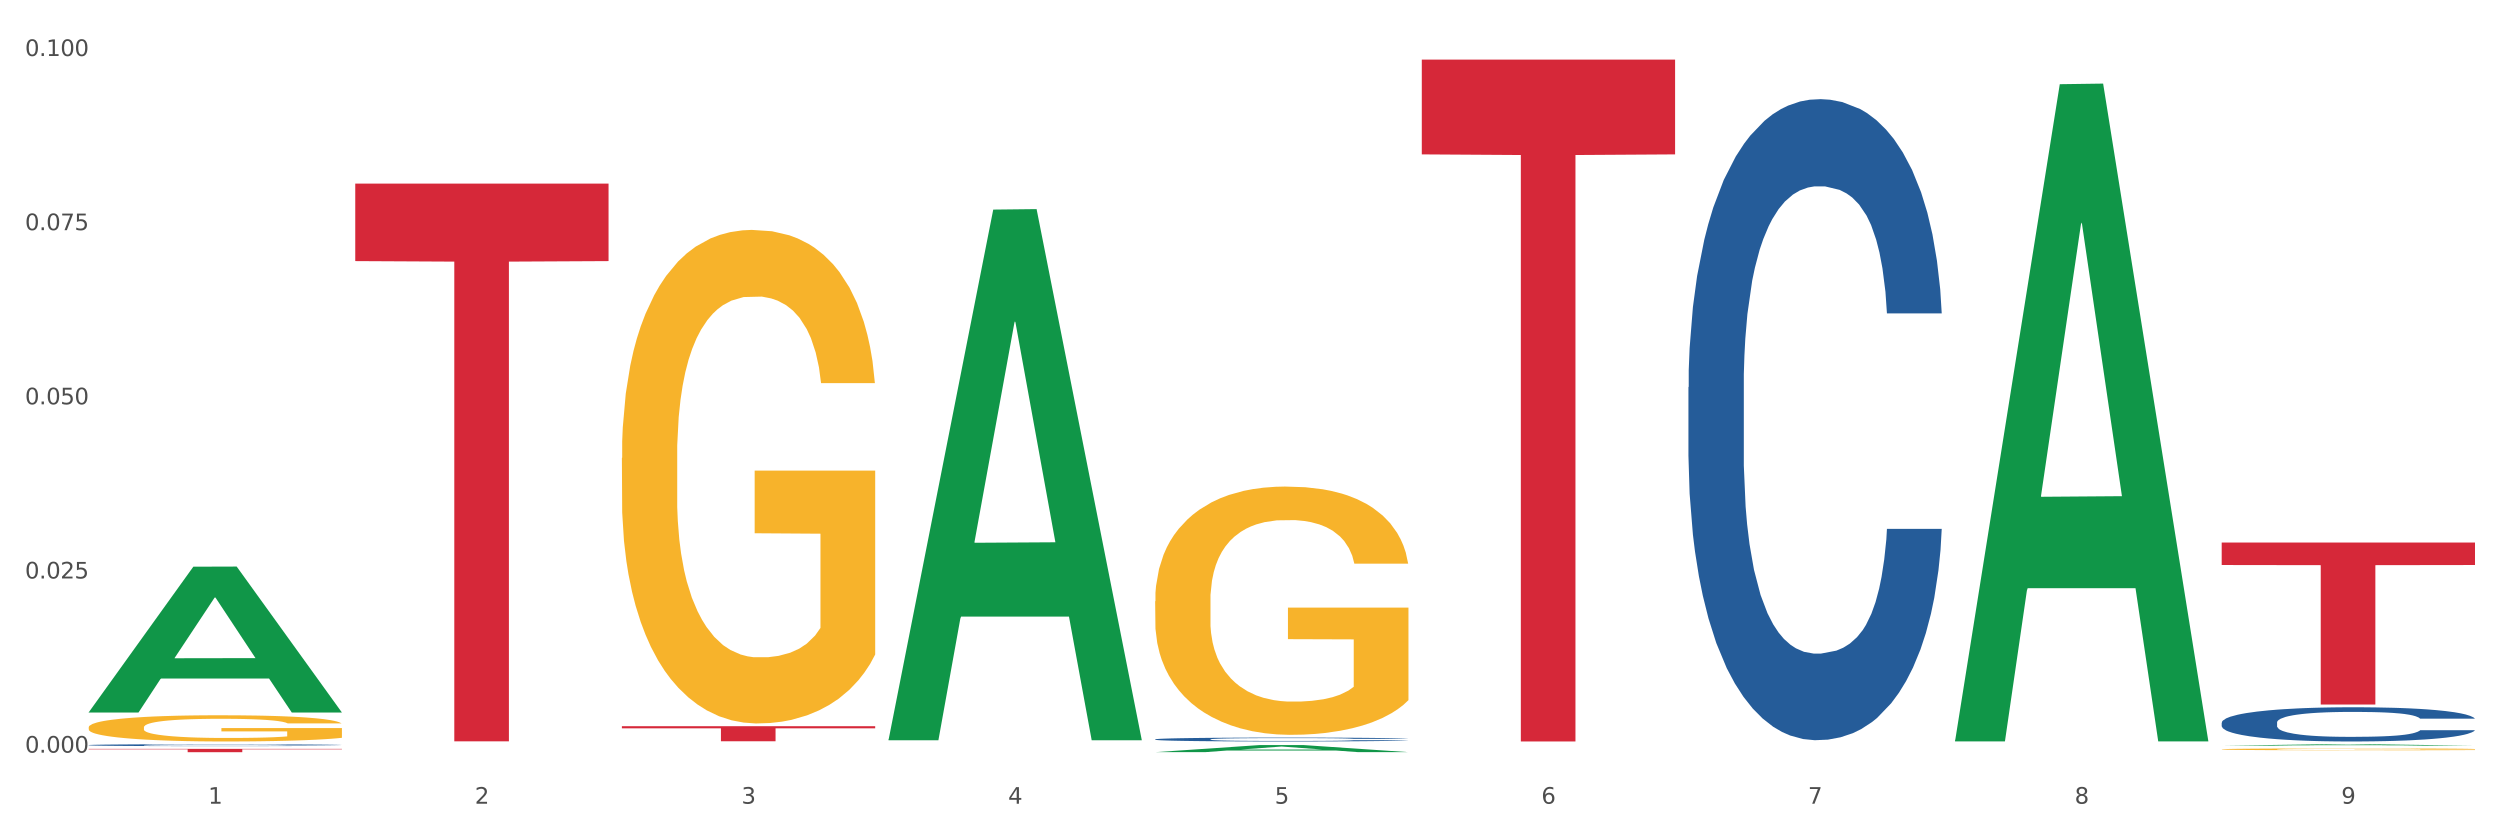 <?xml version="1.0" encoding="utf-8" standalone="no"?>
<!DOCTYPE svg PUBLIC "-//W3C//DTD SVG 1.1//EN"
  "http://www.w3.org/Graphics/SVG/1.1/DTD/svg11.dtd">
<svg xmlns:xlink="http://www.w3.org/1999/xlink" width="1080pt" height="360pt" viewBox="0 0 1080 360" xmlns="http://www.w3.org/2000/svg" version="1.1">
 <rect x="0" y="0" width="1080" height="360" fill="#333333" stroke="none"/>
 <defs>
  <style type="text/css">*{stroke-linejoin: round; stroke-linecap: butt}</style>
 </defs>
 <g id="figure_1">
  <g id="patch_1">
   <path d="M 0 360 
L 1080 360 
L 1080 0 
L 0 0 
z
" style="fill: #ffffff; stroke: #ffffff; stroke-linejoin: miter"/>
  </g>
  <g id="axes_1">
   <g id="matplotlib.axis_1">
    <g id="xtick_1">
     <g id="text_1">
      <!-- 1 -->
      <g style="fill: #4d4d4d" transform="translate(89.942 347.204) scale(0.096 -0.096)">
       <defs>
        <path id="DejaVuSans-31" d="M 794 531 
L 1825 531 
L 1825 4091 
L 703 3866 
L 703 4441 
L 1819 4666 
L 2450 4666 
L 2450 531 
L 3481 531 
L 3481 0 
L 794 0 
L 794 531 
z
" transform="scale(0.016)"/>
       </defs>
       <use xlink:href="#DejaVuSans-31"/>
      </g>
     </g>
    </g>
    <g id="xtick_2">
     <g id="text_2">
      <!-- 2 -->
      <g style="fill: #4d4d4d" transform="translate(205.129 347.204) scale(0.096 -0.096)">
       <defs>
        <path id="DejaVuSans-32" d="M 1228 531 
L 3431 531 
L 3431 0 
L 469 0 
L 469 531 
Q 828 903 1448 1529 
Q 2069 2156 2228 2338 
Q 2531 2678 2651 2914 
Q 2772 3150 2772 3378 
Q 2772 3750 2511 3984 
Q 2250 4219 1831 4219 
Q 1534 4219 1204 4116 
Q 875 4013 500 3803 
L 500 4441 
Q 881 4594 1212 4672 
Q 1544 4750 1819 4750 
Q 2544 4750 2975 4387 
Q 3406 4025 3406 3419 
Q 3406 3131 3298 2873 
Q 3191 2616 2906 2266 
Q 2828 2175 2409 1742 
Q 1991 1309 1228 531 
z
" transform="scale(0.016)"/>
       </defs>
       <use xlink:href="#DejaVuSans-32"/>
      </g>
     </g>
    </g>
    <g id="xtick_3">
     <g id="text_3">
      <!-- 3 -->
      <g style="fill: #4d4d4d" transform="translate(320.315 347.204) scale(0.096 -0.096)">
       <defs>
        <path id="DejaVuSans-33" d="M 2597 2516 
Q 3050 2419 3304 2112 
Q 3559 1806 3559 1356 
Q 3559 666 3084 287 
Q 2609 -91 1734 -91 
Q 1441 -91 1130 -33 
Q 819 25 488 141 
L 488 750 
Q 750 597 1062 519 
Q 1375 441 1716 441 
Q 2309 441 2620 675 
Q 2931 909 2931 1356 
Q 2931 1769 2642 2001 
Q 2353 2234 1838 2234 
L 1294 2234 
L 1294 2753 
L 1863 2753 
Q 2328 2753 2575 2939 
Q 2822 3125 2822 3475 
Q 2822 3834 2567 4026 
Q 2313 4219 1838 4219 
Q 1578 4219 1281 4162 
Q 984 4106 628 3988 
L 628 4550 
Q 988 4650 1302 4700 
Q 1616 4750 1894 4750 
Q 2613 4750 3031 4423 
Q 3450 4097 3450 3541 
Q 3450 3153 3228 2886 
Q 3006 2619 2597 2516 
z
" transform="scale(0.016)"/>
       </defs>
       <use xlink:href="#DejaVuSans-33"/>
      </g>
     </g>
    </g>
    <g id="xtick_4">
     <g id="text_4">
      <!-- 4 -->
      <g style="fill: #4d4d4d" transform="translate(435.501 347.204) scale(0.096 -0.096)">
       <defs>
        <path id="DejaVuSans-34" d="M 2419 4116 
L 825 1625 
L 2419 1625 
L 2419 4116 
z
M 2253 4666 
L 3047 4666 
L 3047 1625 
L 3713 1625 
L 3713 1100 
L 3047 1100 
L 3047 0 
L 2419 0 
L 2419 1100 
L 313 1100 
L 313 1709 
L 2253 4666 
z
" transform="scale(0.016)"/>
       </defs>
       <use xlink:href="#DejaVuSans-34"/>
      </g>
     </g>
    </g>
    <g id="xtick_5">
     <g id="text_5">
      <!-- 5 -->
      <g style="fill: #4d4d4d" transform="translate(550.688 347.204) scale(0.096 -0.096)">
       <defs>
        <path id="DejaVuSans-35" d="M 691 4666 
L 3169 4666 
L 3169 4134 
L 1269 4134 
L 1269 2991 
Q 1406 3038 1543 3061 
Q 1681 3084 1819 3084 
Q 2600 3084 3056 2656 
Q 3513 2228 3513 1497 
Q 3513 744 3044 326 
Q 2575 -91 1722 -91 
Q 1428 -91 1123 -41 
Q 819 9 494 109 
L 494 744 
Q 775 591 1075 516 
Q 1375 441 1709 441 
Q 2250 441 2565 725 
Q 2881 1009 2881 1497 
Q 2881 1984 2565 2268 
Q 2250 2553 1709 2553 
Q 1456 2553 1204 2497 
Q 953 2441 691 2322 
L 691 4666 
z
" transform="scale(0.016)"/>
       </defs>
       <use xlink:href="#DejaVuSans-35"/>
      </g>
     </g>
    </g>
    <g id="xtick_6">
     <g id="text_6">
      <!-- 6 -->
      <g style="fill: #4d4d4d" transform="translate(665.874 347.204) scale(0.096 -0.096)">
       <defs>
        <path id="DejaVuSans-36" d="M 2113 2584 
Q 1688 2584 1439 2293 
Q 1191 2003 1191 1497 
Q 1191 994 1439 701 
Q 1688 409 2113 409 
Q 2538 409 2786 701 
Q 3034 994 3034 1497 
Q 3034 2003 2786 2293 
Q 2538 2584 2113 2584 
z
M 3366 4563 
L 3366 3988 
Q 3128 4100 2886 4159 
Q 2644 4219 2406 4219 
Q 1781 4219 1451 3797 
Q 1122 3375 1075 2522 
Q 1259 2794 1537 2939 
Q 1816 3084 2150 3084 
Q 2853 3084 3261 2657 
Q 3669 2231 3669 1497 
Q 3669 778 3244 343 
Q 2819 -91 2113 -91 
Q 1303 -91 875 529 
Q 447 1150 447 2328 
Q 447 3434 972 4092 
Q 1497 4750 2381 4750 
Q 2619 4750 2861 4703 
Q 3103 4656 3366 4563 
z
" transform="scale(0.016)"/>
       </defs>
       <use xlink:href="#DejaVuSans-36"/>
      </g>
     </g>
    </g>
    <g id="xtick_7">
     <g id="text_7">
      <!-- 7 -->
      <g style="fill: #4d4d4d" transform="translate(781.06 347.204) scale(0.096 -0.096)">
       <defs>
        <path id="DejaVuSans-37" d="M 525 4666 
L 3525 4666 
L 3525 4397 
L 1831 0 
L 1172 0 
L 2766 4134 
L 525 4134 
L 525 4666 
z
" transform="scale(0.016)"/>
       </defs>
       <use xlink:href="#DejaVuSans-37"/>
      </g>
     </g>
    </g>
    <g id="xtick_8">
     <g id="text_8">
      <!-- 8 -->
      <g style="fill: #4d4d4d" transform="translate(896.246 347.204) scale(0.096 -0.096)">
       <defs>
        <path id="DejaVuSans-38" d="M 2034 2216 
Q 1584 2216 1326 1975 
Q 1069 1734 1069 1313 
Q 1069 891 1326 650 
Q 1584 409 2034 409 
Q 2484 409 2743 651 
Q 3003 894 3003 1313 
Q 3003 1734 2745 1975 
Q 2488 2216 2034 2216 
z
M 1403 2484 
Q 997 2584 770 2862 
Q 544 3141 544 3541 
Q 544 4100 942 4425 
Q 1341 4750 2034 4750 
Q 2731 4750 3128 4425 
Q 3525 4100 3525 3541 
Q 3525 3141 3298 2862 
Q 3072 2584 2669 2484 
Q 3125 2378 3379 2068 
Q 3634 1759 3634 1313 
Q 3634 634 3220 271 
Q 2806 -91 2034 -91 
Q 1263 -91 848 271 
Q 434 634 434 1313 
Q 434 1759 690 2068 
Q 947 2378 1403 2484 
z
M 1172 3481 
Q 1172 3119 1398 2916 
Q 1625 2713 2034 2713 
Q 2441 2713 2670 2916 
Q 2900 3119 2900 3481 
Q 2900 3844 2670 4047 
Q 2441 4250 2034 4250 
Q 1625 4250 1398 4047 
Q 1172 3844 1172 3481 
z
" transform="scale(0.016)"/>
       </defs>
       <use xlink:href="#DejaVuSans-38"/>
      </g>
     </g>
    </g>
    <g id="xtick_9">
     <g id="text_9">
      <!-- 9 -->
      <g style="fill: #4d4d4d" transform="translate(1011.433 347.204) scale(0.096 -0.096)">
       <defs>
        <path id="DejaVuSans-39" d="M 703 97 
L 703 672 
Q 941 559 1184 500 
Q 1428 441 1663 441 
Q 2288 441 2617 861 
Q 2947 1281 2994 2138 
Q 2813 1869 2534 1725 
Q 2256 1581 1919 1581 
Q 1219 1581 811 2004 
Q 403 2428 403 3163 
Q 403 3881 828 4315 
Q 1253 4750 1959 4750 
Q 2769 4750 3195 4129 
Q 3622 3509 3622 2328 
Q 3622 1225 3098 567 
Q 2575 -91 1691 -91 
Q 1453 -91 1209 -44 
Q 966 3 703 97 
z
M 1959 2075 
Q 2384 2075 2632 2365 
Q 2881 2656 2881 3163 
Q 2881 3666 2632 3958 
Q 2384 4250 1959 4250 
Q 1534 4250 1286 3958 
Q 1038 3666 1038 3163 
Q 1038 2656 1286 2365 
Q 1534 2075 1959 2075 
z
" transform="scale(0.016)"/>
       </defs>
       <use xlink:href="#DejaVuSans-39"/>
      </g>
     </g>
    </g>
    <g id="xtick_10"/>
    <g id="xtick_11"/>
    <g id="xtick_12"/>
    <g id="xtick_13"/>
    <g id="xtick_14"/>
    <g id="xtick_15"/>
    <g id="xtick_16"/>
    <g id="xtick_17"/>
   </g>
   <g id="matplotlib.axis_2">
    <g id="ytick_1">
     <g id="text_10">
      <!-- 0.000 -->
      <g style="fill: #4d4d4d" transform="translate(10.8 325.146) scale(0.096 -0.096)">
       <defs>
        <path id="DejaVuSans-30" d="M 2034 4250 
Q 1547 4250 1301 3770 
Q 1056 3291 1056 2328 
Q 1056 1369 1301 889 
Q 1547 409 2034 409 
Q 2525 409 2770 889 
Q 3016 1369 3016 2328 
Q 3016 3291 2770 3770 
Q 2525 4250 2034 4250 
z
M 2034 4750 
Q 2819 4750 3233 4129 
Q 3647 3509 3647 2328 
Q 3647 1150 3233 529 
Q 2819 -91 2034 -91 
Q 1250 -91 836 529 
Q 422 1150 422 2328 
Q 422 3509 836 4129 
Q 1250 4750 2034 4750 
z
" transform="scale(0.016)"/>
        <path id="DejaVuSans-2e" d="M 684 794 
L 1344 794 
L 1344 0 
L 684 0 
L 684 794 
z
" transform="scale(0.016)"/>
       </defs>
       <use xlink:href="#DejaVuSans-30"/>
       <use xlink:href="#DejaVuSans-2e" transform="translate(63.623 0)"/>
       <use xlink:href="#DejaVuSans-30" transform="translate(95.41 0)"/>
       <use xlink:href="#DejaVuSans-30" transform="translate(159.033 0)"/>
       <use xlink:href="#DejaVuSans-30" transform="translate(222.656 0)"/>
      </g>
     </g>
    </g>
    <g id="ytick_2">
     <g id="text_11">
      <!-- 0.025 -->
      <g style="fill: #4d4d4d" transform="translate(10.8 249.91) scale(0.096 -0.096)">
       <use xlink:href="#DejaVuSans-30"/>
       <use xlink:href="#DejaVuSans-2e" transform="translate(63.623 0)"/>
       <use xlink:href="#DejaVuSans-30" transform="translate(95.41 0)"/>
       <use xlink:href="#DejaVuSans-32" transform="translate(159.033 0)"/>
       <use xlink:href="#DejaVuSans-35" transform="translate(222.656 0)"/>
      </g>
     </g>
    </g>
    <g id="ytick_3">
     <g id="text_12">
      <!-- 0.050 -->
      <g style="fill: #4d4d4d" transform="translate(10.8 174.673) scale(0.096 -0.096)">
       <use xlink:href="#DejaVuSans-30"/>
       <use xlink:href="#DejaVuSans-2e" transform="translate(63.623 0)"/>
       <use xlink:href="#DejaVuSans-30" transform="translate(95.41 0)"/>
       <use xlink:href="#DejaVuSans-35" transform="translate(159.033 0)"/>
       <use xlink:href="#DejaVuSans-30" transform="translate(222.656 0)"/>
      </g>
     </g>
    </g>
    <g id="ytick_4">
     <g id="text_13">
      <!-- 0.075 -->
      <g style="fill: #4d4d4d" transform="translate(10.8 99.436) scale(0.096 -0.096)">
       <use xlink:href="#DejaVuSans-30"/>
       <use xlink:href="#DejaVuSans-2e" transform="translate(63.623 0)"/>
       <use xlink:href="#DejaVuSans-30" transform="translate(95.41 0)"/>
       <use xlink:href="#DejaVuSans-37" transform="translate(159.033 0)"/>
       <use xlink:href="#DejaVuSans-35" transform="translate(222.656 0)"/>
      </g>
     </g>
    </g>
    <g id="ytick_5">
     <g id="text_14">
      <!-- 0.100 -->
      <g style="fill: #4d4d4d" transform="translate(10.8 24.199) scale(0.096 -0.096)">
       <use xlink:href="#DejaVuSans-30"/>
       <use xlink:href="#DejaVuSans-2e" transform="translate(63.623 0)"/>
       <use xlink:href="#DejaVuSans-31" transform="translate(95.41 0)"/>
       <use xlink:href="#DejaVuSans-30" transform="translate(159.033 0)"/>
       <use xlink:href="#DejaVuSans-30" transform="translate(222.656 0)"/>
      </g>
     </g>
    </g>
    <g id="ytick_6"/>
    <g id="ytick_7"/>
    <g id="ytick_8"/>
    <g id="ytick_9"/>
   </g>
   <g id="PolyCollection_1">
    <path d="M 38.283 307.693 
L 38.396 307.634 
L 83.52 244.81 
L 102.247 244.751 
L 147.71 307.812 
L 126.05 307.812 
L 116.236 293.127 
L 69.645 293.127 
L 69.306 293.364 
L 59.83 307.812 
L 38.283 307.812 
L 38.283 307.693 
L 75.511 284.364 
L 110.369 284.304 
L 93.109 258.192 
L 92.884 258.073 
L 92.658 258.251 
L 75.398 284.304 
L 75.511 284.364 
L 38.283 307.693 
z
" clip-path="url(#p8e625ef1c7)" style="fill: #109648"/>
    <path d="M 499.028 319.389 
L 499.157 319.388 
L 499.157 319.345 
L 499.545 319.286 
L 500.968 319.179 
L 502.779 319.097 
L 505.883 319.002 
L 507.565 318.962 
L 509.764 318.917 
L 514.291 318.845 
L 519.465 318.784 
L 523.086 318.75 
L 525.803 318.728 
L 531.882 318.69 
L 535.374 318.673 
L 538.996 318.659 
L 542.1 318.65 
L 547.274 318.639 
L 551.413 318.635 
L 556.199 318.633 
L 560.209 318.635 
L 565.512 318.641 
L 573.273 318.659 
L 576.248 318.67 
L 580.257 318.688 
L 584.397 318.713 
L 587.76 318.738 
L 591.64 318.773 
L 595.65 318.819 
L 599.53 318.877 
L 602.246 318.931 
L 604.445 318.988 
L 606.385 319.057 
L 607.808 319.133 
L 608.455 319.196 
L 584.785 319.196 
L 584.138 319.139 
L 582.844 319.077 
L 581.551 319.036 
L 580.128 319.002 
L 577.929 318.964 
L 575.989 318.939 
L 572.755 318.91 
L 569.78 318.891 
L 567.323 318.881 
L 564.348 318.871 
L 558.01 318.862 
L 553.483 318.862 
L 550.637 318.865 
L 547.145 318.873 
L 544.17 318.884 
L 540.678 318.902 
L 537.961 318.922 
L 535.245 318.948 
L 533.693 318.967 
L 531.365 319 
L 529.812 319.028 
L 527.743 319.076 
L 526.579 319.11 
L 524.509 319.197 
L 523.604 319.262 
L 523.216 319.306 
L 522.957 319.356 
L 522.957 319.595 
L 523.733 319.703 
L 524.38 319.749 
L 525.415 319.801 
L 527.355 319.869 
L 530.2 319.935 
L 533.175 319.983 
L 535.633 320.012 
L 537.961 320.033 
L 540.289 320.05 
L 543.135 320.066 
L 545.463 320.075 
L 548.956 320.084 
L 553.095 320.089 
L 556.328 320.089 
L 562.925 320.081 
L 565.9 320.073 
L 568.746 320.063 
L 571.85 320.046 
L 574.308 320.027 
L 575.73 320.013 
L 578.059 319.984 
L 579.869 319.953 
L 581.422 319.918 
L 582.456 319.887 
L 583.62 319.841 
L 584.526 319.789 
L 584.785 319.761 
L 608.455 319.761 
L 607.938 319.817 
L 607.032 319.87 
L 605.221 319.943 
L 603.799 319.984 
L 601.6 320.035 
L 599.271 320.078 
L 596.038 320.126 
L 593.063 320.161 
L 589.958 320.192 
L 586.595 320.219 
L 580.516 320.258 
L 578.317 320.269 
L 573.661 320.287 
L 570.039 320.298 
L 564.736 320.309 
L 559.303 320.315 
L 553.612 320.316 
L 548.568 320.313 
L 543.006 320.304 
L 539.513 320.295 
L 535.633 320.281 
L 531.106 320.259 
L 526.837 320.233 
L 522.828 320.202 
L 519.077 320.167 
L 515.584 320.127 
L 511.057 320.061 
L 507.694 319.997 
L 505.237 319.937 
L 503.555 319.886 
L 501.874 319.821 
L 500.968 319.777 
L 499.545 319.669 
L 499.028 319.569 
L 499.028 319.389 
z
" clip-path="url(#p8e625ef1c7)" style="fill: #255c99"/>
    <path d="M 729.401 167.264 
L 729.53 167.011 
L 729.53 159.929 
L 729.918 150.318 
L 731.341 132.614 
L 733.152 119.209 
L 736.256 103.528 
L 737.937 96.952 
L 740.136 89.617 
L 744.663 77.73 
L 749.837 67.613 
L 753.459 62.049 
L 756.175 58.508 
L 762.254 52.185 
L 765.747 49.403 
L 769.369 47.127 
L 772.473 45.609 
L 777.647 43.839 
L 781.786 43.08 
L 786.572 42.827 
L 790.581 43.08 
L 795.885 44.091 
L 803.645 47.127 
L 806.62 48.897 
L 810.63 51.932 
L 814.769 55.979 
L 818.132 60.026 
L 822.012 65.843 
L 826.022 73.43 
L 829.903 83.041 
L 832.619 91.894 
L 834.818 101.252 
L 836.758 112.633 
L 838.181 125.026 
L 838.827 135.396 
L 815.157 135.396 
L 814.51 126.038 
L 813.217 115.921 
L 811.923 109.092 
L 810.501 103.528 
L 808.302 97.205 
L 806.362 93.158 
L 803.128 88.353 
L 800.153 85.318 
L 797.695 83.547 
L 794.72 82.03 
L 788.382 80.512 
L 783.855 80.512 
L 781.01 81.018 
L 777.517 82.283 
L 774.542 84.053 
L 771.05 87.088 
L 768.334 90.376 
L 765.617 94.676 
L 764.065 97.711 
L 761.737 103.275 
L 760.185 107.828 
L 758.115 115.668 
L 756.951 121.232 
L 754.882 135.649 
L 753.976 146.272 
L 753.588 153.606 
L 753.33 161.7 
L 753.33 201.155 
L 754.106 218.86 
L 754.752 226.448 
L 755.787 235.047 
L 757.727 246.175 
L 760.573 257.051 
L 763.548 264.892 
L 766.006 269.697 
L 768.334 273.238 
L 770.662 276.02 
L 773.508 278.549 
L 775.836 280.067 
L 779.328 281.584 
L 783.467 282.343 
L 786.701 282.343 
L 793.298 281.079 
L 796.273 279.814 
L 799.118 278.043 
L 802.222 275.261 
L 804.68 272.226 
L 806.103 269.95 
L 808.431 265.145 
L 810.242 260.086 
L 811.794 254.269 
L 812.829 249.21 
L 813.993 241.623 
L 814.898 233.024 
L 815.157 228.471 
L 838.827 228.471 
L 838.31 237.576 
L 837.405 246.428 
L 835.594 258.316 
L 834.171 265.145 
L 831.972 273.491 
L 829.644 280.573 
L 826.41 288.413 
L 823.435 294.23 
L 820.331 299.289 
L 816.968 303.841 
L 810.889 310.164 
L 808.69 311.935 
L 804.033 314.97 
L 800.412 316.74 
L 795.108 318.511 
L 789.676 319.523 
L 783.985 319.775 
L 778.94 319.27 
L 773.378 317.752 
L 769.886 316.235 
L 766.006 313.958 
L 761.478 310.417 
L 757.21 306.118 
L 753.2 301.059 
L 749.449 295.242 
L 745.957 288.666 
L 741.43 277.791 
L 738.067 267.168 
L 735.609 257.304 
L 733.928 248.958 
L 732.246 238.335 
L 731.341 231 
L 729.918 213.296 
L 729.401 196.856 
L 729.401 167.264 
z
" clip-path="url(#p8e625ef1c7)" style="fill: #255c99"/>
    <path d="M 959.773 312.178 
L 959.902 312.164 
L 959.902 311.786 
L 960.29 311.273 
L 961.713 310.329 
L 963.524 309.613 
L 966.628 308.776 
L 968.31 308.425 
L 970.509 308.034 
L 975.036 307.4 
L 980.21 306.86 
L 983.831 306.563 
L 986.548 306.374 
L 992.627 306.036 
L 996.119 305.888 
L 999.741 305.767 
L 1002.845 305.686 
L 1008.019 305.591 
L 1012.158 305.551 
L 1016.944 305.537 
L 1020.954 305.551 
L 1026.257 305.605 
L 1034.018 305.767 
L 1036.993 305.861 
L 1041.003 306.023 
L 1045.142 306.239 
L 1048.505 306.455 
L 1052.385 306.765 
L 1056.395 307.17 
L 1060.275 307.683 
L 1062.991 308.156 
L 1065.19 308.655 
L 1067.13 309.262 
L 1068.553 309.924 
L 1069.2 310.477 
L 1045.53 310.477 
L 1044.883 309.978 
L 1043.589 309.438 
L 1042.296 309.073 
L 1040.873 308.776 
L 1038.674 308.439 
L 1036.734 308.223 
L 1033.5 307.967 
L 1030.525 307.805 
L 1028.068 307.71 
L 1025.093 307.629 
L 1018.755 307.548 
L 1014.228 307.548 
L 1011.382 307.575 
L 1007.89 307.643 
L 1004.915 307.737 
L 1001.423 307.899 
L 998.706 308.075 
L 995.99 308.304 
L 994.438 308.466 
L 992.11 308.763 
L 990.557 309.006 
L 988.488 309.424 
L 987.324 309.721 
L 985.254 310.49 
L 984.349 311.057 
L 983.961 311.449 
L 983.702 311.881 
L 983.702 313.986 
L 984.478 314.931 
L 985.125 315.336 
L 986.16 315.795 
L 988.1 316.389 
L 990.946 316.969 
L 993.92 317.387 
L 996.378 317.644 
L 998.706 317.833 
L 1001.035 317.981 
L 1003.88 318.116 
L 1006.208 318.197 
L 1009.701 318.278 
L 1013.84 318.319 
L 1017.073 318.319 
L 1023.67 318.251 
L 1026.645 318.184 
L 1029.491 318.089 
L 1032.595 317.941 
L 1035.053 317.779 
L 1036.475 317.657 
L 1038.804 317.401 
L 1040.614 317.131 
L 1042.167 316.821 
L 1043.201 316.551 
L 1044.366 316.146 
L 1045.271 315.687 
L 1045.53 315.444 
L 1069.2 315.444 
L 1068.683 315.93 
L 1067.777 316.402 
L 1065.966 317.036 
L 1064.544 317.401 
L 1062.345 317.846 
L 1060.016 318.224 
L 1056.783 318.643 
L 1053.808 318.953 
L 1050.703 319.223 
L 1047.34 319.466 
L 1041.261 319.803 
L 1039.062 319.898 
L 1034.406 320.06 
L 1030.784 320.154 
L 1025.481 320.249 
L 1020.048 320.303 
L 1014.357 320.316 
L 1009.313 320.289 
L 1003.751 320.208 
L 1000.258 320.127 
L 996.378 320.006 
L 991.851 319.817 
L 987.583 319.587 
L 983.573 319.317 
L 979.822 319.007 
L 976.329 318.656 
L 971.802 318.076 
L 968.439 317.509 
L 965.982 316.982 
L 964.3 316.537 
L 962.619 315.97 
L 961.713 315.579 
L 960.29 314.634 
L 959.773 313.757 
L 959.773 312.178 
z
" clip-path="url(#p8e625ef1c7)" style="fill: #255c99"/>
    <path d="M 153.469 79.309 
L 262.896 79.309 
L 262.896 112.793 
L 219.851 113.02 
L 219.851 320.264 
L 196.255 320.264 
L 196.255 113.02 
L 153.469 112.793 
L 153.469 79.535 
L 153.469 79.309 
z
" clip-path="url(#p8e625ef1c7)" style="fill: #d62839"/>
    <path d="M 38.283 314.226 
L 38.412 314.216 
L 38.412 313.844 
L 38.671 313.523 
L 39.963 312.748 
L 41.9 312.107 
L 43.322 311.765 
L 44.743 311.486 
L 46.422 311.207 
L 48.489 310.918 
L 52.236 310.494 
L 54.561 310.277 
L 57.404 310.049 
L 62.571 309.718 
L 66.318 309.532 
L 70.194 309.377 
L 76.524 309.191 
L 80.658 309.108 
L 85.051 309.046 
L 90.348 309.005 
L 94.353 308.994 
L 103.138 309.026 
L 110.631 309.119 
L 114.249 309.191 
L 118.9 309.315 
L 121.354 309.398 
L 125.359 309.563 
L 129.494 309.78 
L 132.336 309.966 
L 136.599 310.318 
L 139.829 310.669 
L 142.801 311.104 
L 144.351 311.404 
L 145.514 311.683 
L 146.547 312.003 
L 147.581 312.51 
L 124.326 312.51 
L 123.422 312.148 
L 122 311.807 
L 119.933 311.476 
L 118.125 311.269 
L 115.024 311.011 
L 112.182 310.845 
L 109.21 310.721 
L 105.593 310.618 
L 102.751 310.566 
L 98.746 310.525 
L 90.865 310.535 
L 85.568 310.618 
L 81.95 310.721 
L 79.625 310.814 
L 77.558 310.918 
L 75.232 311.062 
L 72.519 311.28 
L 70.581 311.476 
L 68.643 311.724 
L 67.093 311.972 
L 65.672 312.262 
L 64.509 312.572 
L 63.605 312.892 
L 62.83 313.285 
L 62.184 313.937 
L 62.184 315.353 
L 62.442 315.674 
L 63.088 316.098 
L 63.863 316.418 
L 65.155 316.801 
L 66.318 317.059 
L 68.514 317.432 
L 70.969 317.742 
L 72.907 317.938 
L 74.845 318.104 
L 78.204 318.331 
L 81.95 318.517 
L 85.18 318.631 
L 89.573 318.734 
L 92.544 318.776 
L 95.128 318.796 
L 101.459 318.796 
L 105.98 318.765 
L 111.019 318.693 
L 114.895 318.6 
L 118.125 318.486 
L 121.742 318.3 
L 124.068 318.124 
L 124.068 315.963 
L 95.645 315.953 
L 95.645 314.516 
L 147.71 314.516 
L 147.71 318.734 
L 145.514 318.951 
L 143.059 319.148 
L 140.475 319.324 
L 136.599 319.541 
L 131.948 319.748 
L 127.814 319.892 
L 123.422 320.016 
L 118.254 320.13 
L 111.536 320.234 
L 107.402 320.275 
L 102.234 320.306 
L 96.162 320.316 
L 90.865 320.296 
L 85.697 320.244 
L 80.271 320.151 
L 74.974 320.016 
L 70.969 319.882 
L 66.964 319.717 
L 62.701 319.499 
L 59.342 319.293 
L 56.758 319.107 
L 53.915 318.869 
L 50.815 318.559 
L 48.489 318.279 
L 46.422 317.99 
L 44.226 317.618 
L 42.676 317.297 
L 41.125 316.894 
L 40.221 316.594 
L 39.187 316.129 
L 38.412 315.477 
L 38.283 314.226 
z
" clip-path="url(#p8e625ef1c7)" style="fill: #f7b32b"/>
    <path d="M 268.656 313.723 
L 378.082 313.723 
L 378.082 314.627 
L 335.038 314.633 
L 335.038 320.231 
L 311.441 320.231 
L 311.441 314.633 
L 268.656 314.627 
L 268.656 313.729 
L 268.656 313.723 
z
" clip-path="url(#p8e625ef1c7)" style="fill: #d62839"/>
    <path d="M 614.214 25.759 
L 723.641 25.759 
L 723.641 66.693 
L 680.597 66.97 
L 680.597 320.315 
L 657 320.315 
L 657 66.97 
L 614.214 66.693 
L 614.214 26.036 
L 614.214 25.759 
z
" clip-path="url(#p8e625ef1c7)" style="fill: #d62839"/>
    <path d="M 959.773 234.36 
L 1069.2 234.36 
L 1069.2 244.087 
L 1026.155 244.153 
L 1026.155 304.354 
L 1002.558 304.354 
L 1002.558 244.153 
L 959.773 244.087 
L 959.773 234.426 
L 959.773 234.36 
z
" clip-path="url(#p8e625ef1c7)" style="fill: #d62839"/>
    <path d="M 38.283 321.875 
L 38.412 321.874 
L 38.412 321.853 
L 38.8 321.824 
L 40.223 321.77 
L 42.034 321.73 
L 45.138 321.682 
L 46.82 321.663 
L 49.019 321.64 
L 53.546 321.605 
L 58.72 321.574 
L 62.341 321.557 
L 65.058 321.547 
L 71.137 321.527 
L 74.629 321.519 
L 78.251 321.512 
L 81.355 321.508 
L 86.529 321.502 
L 90.668 321.5 
L 95.454 321.499 
L 99.464 321.5 
L 104.767 321.503 
L 112.528 321.512 
L 115.503 321.518 
L 119.512 321.527 
L 123.652 321.539 
L 127.015 321.551 
L 130.895 321.569 
L 134.905 321.592 
L 138.785 321.621 
L 141.501 321.647 
L 143.7 321.676 
L 145.64 321.71 
L 147.063 321.747 
L 147.71 321.779 
L 124.04 321.779 
L 123.393 321.75 
L 122.099 321.72 
L 120.806 321.699 
L 119.383 321.682 
L 117.184 321.663 
L 115.244 321.651 
L 112.01 321.637 
L 109.035 321.627 
L 106.578 321.622 
L 103.603 321.618 
L 97.265 321.613 
L 92.738 321.613 
L 89.892 321.615 
L 86.4 321.618 
L 83.425 321.624 
L 79.932 321.633 
L 77.216 321.643 
L 74.5 321.656 
L 72.948 321.665 
L 70.62 321.682 
L 69.067 321.695 
L 66.998 321.719 
L 65.834 321.736 
L 63.764 321.779 
L 62.859 321.812 
L 62.471 321.834 
L 62.212 321.858 
L 62.212 321.977 
L 62.988 322.031 
L 63.635 322.054 
L 64.67 322.08 
L 66.61 322.113 
L 69.455 322.146 
L 72.43 322.17 
L 74.888 322.184 
L 77.216 322.195 
L 79.544 322.203 
L 82.39 322.211 
L 84.718 322.215 
L 88.211 322.22 
L 92.35 322.222 
L 95.583 322.222 
L 102.18 322.219 
L 105.155 322.215 
L 108.001 322.209 
L 111.105 322.201 
L 113.563 322.192 
L 114.985 322.185 
L 117.314 322.17 
L 119.124 322.155 
L 120.677 322.138 
L 121.711 322.122 
L 122.875 322.099 
L 123.781 322.073 
L 124.04 322.06 
L 147.71 322.06 
L 147.193 322.087 
L 146.287 322.114 
L 144.476 322.15 
L 143.053 322.17 
L 140.855 322.196 
L 138.526 322.217 
L 135.293 322.241 
L 132.318 322.258 
L 129.213 322.273 
L 125.85 322.287 
L 119.771 322.306 
L 117.572 322.312 
L 112.916 322.321 
L 109.294 322.326 
L 103.991 322.332 
L 98.558 322.335 
L 92.867 322.335 
L 87.823 322.334 
L 82.261 322.329 
L 78.768 322.325 
L 74.888 322.318 
L 70.361 322.307 
L 66.092 322.294 
L 62.083 322.279 
L 58.332 322.261 
L 54.839 322.241 
L 50.312 322.209 
L 46.949 322.177 
L 44.492 322.147 
L 42.81 322.122 
L 41.129 322.089 
L 40.223 322.067 
L 38.8 322.014 
L 38.283 321.964 
L 38.283 321.875 
z
" clip-path="url(#p8e625ef1c7)" style="fill: #255c99"/>
    <path d="M 38.283 323.518 
L 147.71 323.518 
L 147.71 323.717 
L 104.665 323.719 
L 104.665 324.95 
L 81.068 324.95 
L 81.068 323.719 
L 38.283 323.717 
L 38.283 323.52 
L 38.283 323.518 
z
" clip-path="url(#p8e625ef1c7)" style="fill: #d62839"/>
    <path d="M 959.773 323.692 
L 959.902 323.692 
L 959.902 323.665 
L 960.161 323.642 
L 961.453 323.587 
L 963.39 323.541 
L 964.812 323.516 
L 966.233 323.496 
L 967.912 323.476 
L 969.979 323.456 
L 973.726 323.425 
L 976.051 323.41 
L 978.894 323.393 
L 984.061 323.37 
L 987.808 323.356 
L 991.684 323.345 
L 998.014 323.332 
L 1002.149 323.326 
L 1006.541 323.322 
L 1011.838 323.319 
L 1015.843 323.318 
L 1024.628 323.32 
L 1032.121 323.327 
L 1035.739 323.332 
L 1040.39 323.341 
L 1042.845 323.347 
L 1046.85 323.359 
L 1050.984 323.374 
L 1053.826 323.388 
L 1058.089 323.413 
L 1061.319 323.438 
L 1064.291 323.469 
L 1065.841 323.49 
L 1067.004 323.51 
L 1068.037 323.533 
L 1069.071 323.57 
L 1045.816 323.57 
L 1044.912 323.544 
L 1043.49 323.519 
L 1041.423 323.496 
L 1039.615 323.481 
L 1036.514 323.462 
L 1033.672 323.45 
L 1030.7 323.442 
L 1027.083 323.434 
L 1024.241 323.43 
L 1020.236 323.427 
L 1012.355 323.428 
L 1007.058 323.434 
L 1003.44 323.442 
L 1001.115 323.448 
L 999.048 323.456 
L 996.722 323.466 
L 994.009 323.482 
L 992.071 323.496 
L 990.134 323.513 
L 988.583 323.531 
L 987.162 323.552 
L 985.999 323.574 
L 985.095 323.597 
L 984.32 323.625 
L 983.674 323.672 
L 983.674 323.773 
L 983.932 323.796 
L 984.578 323.826 
L 985.353 323.849 
L 986.645 323.877 
L 987.808 323.895 
L 990.004 323.922 
L 992.459 323.944 
L 994.397 323.958 
L 996.335 323.97 
L 999.694 323.986 
L 1003.44 324 
L 1006.67 324.008 
L 1011.063 324.015 
L 1014.034 324.018 
L 1016.618 324.02 
L 1022.949 324.02 
L 1027.47 324.017 
L 1032.509 324.012 
L 1036.385 324.005 
L 1039.615 323.997 
L 1043.232 323.984 
L 1045.558 323.971 
L 1045.558 323.817 
L 1017.135 323.816 
L 1017.135 323.713 
L 1069.2 323.713 
L 1069.2 324.015 
L 1067.004 324.031 
L 1064.549 324.045 
L 1061.965 324.057 
L 1058.089 324.073 
L 1053.438 324.088 
L 1049.304 324.098 
L 1044.912 324.107 
L 1039.744 324.115 
L 1033.026 324.122 
L 1028.892 324.125 
L 1023.724 324.128 
L 1017.652 324.128 
L 1012.355 324.127 
L 1007.187 324.123 
L 1001.761 324.116 
L 996.464 324.107 
L 992.459 324.097 
L 988.454 324.085 
L 984.191 324.07 
L 980.832 324.055 
L 978.248 324.042 
L 975.405 324.025 
L 972.305 324.002 
L 969.979 323.983 
L 967.912 323.962 
L 965.716 323.935 
L 964.166 323.912 
L 962.615 323.883 
L 961.711 323.862 
L 960.677 323.829 
L 959.902 323.782 
L 959.773 323.692 
z
" clip-path="url(#p8e625ef1c7)" style="fill: #f7b32b"/>
    <path d="M 499.028 259.754 
L 499.157 259.656 
L 499.157 256.129 
L 499.416 253.093 
L 500.708 245.746 
L 502.645 239.673 
L 504.067 236.44 
L 505.488 233.795 
L 507.167 231.15 
L 509.234 228.408 
L 512.981 224.391 
L 515.306 222.334 
L 518.149 220.179 
L 523.316 217.045 
L 527.063 215.281 
L 530.939 213.812 
L 537.269 212.049 
L 541.404 211.265 
L 545.796 210.677 
L 551.093 210.286 
L 555.098 210.188 
L 563.883 210.481 
L 571.376 211.363 
L 574.994 212.049 
L 579.645 213.224 
L 582.099 214.008 
L 586.104 215.575 
L 590.239 217.632 
L 593.081 219.396 
L 597.344 222.726 
L 600.574 226.057 
L 603.546 230.171 
L 605.096 233.012 
L 606.259 235.656 
L 607.292 238.693 
L 608.326 243.493 
L 585.071 243.493 
L 584.167 240.064 
L 582.745 236.832 
L 580.678 233.697 
L 578.87 231.738 
L 575.769 229.289 
L 572.927 227.722 
L 569.955 226.546 
L 566.338 225.567 
L 563.496 225.077 
L 559.491 224.685 
L 551.61 224.783 
L 546.313 225.567 
L 542.695 226.546 
L 540.37 227.428 
L 538.303 228.408 
L 535.977 229.779 
L 533.264 231.836 
L 531.326 233.697 
L 529.389 236.048 
L 527.838 238.399 
L 526.417 241.142 
L 525.254 244.081 
L 524.35 247.117 
L 523.575 250.84 
L 522.929 257.011 
L 522.929 270.431 
L 523.187 273.468 
L 523.833 277.484 
L 524.608 280.52 
L 525.9 284.145 
L 527.063 286.594 
L 529.259 290.12 
L 531.714 293.059 
L 533.652 294.92 
L 535.59 296.487 
L 538.949 298.642 
L 542.695 300.406 
L 545.925 301.483 
L 550.318 302.463 
L 553.289 302.855 
L 555.873 303.05 
L 562.204 303.05 
L 566.725 302.757 
L 571.764 302.071 
L 575.64 301.189 
L 578.87 300.112 
L 582.487 298.349 
L 584.813 296.683 
L 584.813 276.21 
L 556.39 276.112 
L 556.39 262.496 
L 608.455 262.496 
L 608.455 302.463 
L 606.259 304.52 
L 603.804 306.381 
L 601.22 308.046 
L 597.344 310.103 
L 592.693 312.063 
L 588.559 313.434 
L 584.167 314.609 
L 578.999 315.687 
L 572.281 316.666 
L 568.147 317.058 
L 562.979 317.352 
L 556.907 317.45 
L 551.61 317.254 
L 546.442 316.764 
L 541.016 315.883 
L 535.719 314.609 
L 531.714 313.336 
L 527.709 311.769 
L 523.446 309.712 
L 520.087 307.752 
L 517.503 305.989 
L 514.66 303.736 
L 511.56 300.797 
L 509.234 298.153 
L 507.167 295.41 
L 504.971 291.883 
L 503.421 288.847 
L 501.87 285.026 
L 500.966 282.186 
L 499.932 277.778 
L 499.157 271.606 
L 499.028 259.754 
z
" clip-path="url(#p8e625ef1c7)" style="fill: #f7b32b"/>
    <path d="M 268.656 197.845 
L 268.785 197.65 
L 268.785 190.64 
L 269.043 184.604 
L 270.335 169.999 
L 272.273 157.926 
L 273.694 151.5 
L 275.115 146.242 
L 276.795 140.985 
L 278.862 135.532 
L 282.608 127.548 
L 284.934 123.459 
L 287.776 119.175 
L 292.944 112.944 
L 296.691 109.439 
L 300.566 106.518 
L 306.897 103.013 
L 311.031 101.455 
L 315.424 100.286 
L 320.721 99.507 
L 324.726 99.313 
L 333.511 99.897 
L 341.004 101.649 
L 344.621 103.013 
L 349.272 105.349 
L 351.727 106.907 
L 355.732 110.023 
L 359.866 114.112 
L 362.708 117.617 
L 366.972 124.238 
L 370.202 130.859 
L 373.173 139.037 
L 374.723 144.684 
L 375.886 149.942 
L 376.92 155.979 
L 377.953 165.52 
L 354.698 165.52 
L 353.794 158.705 
L 352.373 152.279 
L 350.306 146.047 
L 348.497 142.153 
L 345.396 137.285 
L 342.554 134.169 
L 339.583 131.832 
L 335.965 129.885 
L 333.123 128.911 
L 329.118 128.132 
L 321.237 128.327 
L 315.94 129.885 
L 312.323 131.832 
L 309.997 133.585 
L 307.93 135.532 
L 305.605 138.258 
L 302.892 142.348 
L 300.954 146.047 
L 299.016 150.721 
L 297.466 155.394 
L 296.045 160.847 
L 294.882 166.689 
L 293.977 172.725 
L 293.202 180.125 
L 292.556 192.393 
L 292.556 219.07 
L 292.815 225.107 
L 293.461 233.091 
L 294.236 239.127 
L 295.528 246.332 
L 296.691 251.2 
L 298.887 258.211 
L 301.341 264.052 
L 303.279 267.752 
L 305.217 270.868 
L 308.576 275.152 
L 312.323 278.657 
L 315.553 280.799 
L 319.945 282.746 
L 322.917 283.525 
L 325.501 283.915 
L 331.831 283.915 
L 336.353 283.331 
L 341.391 281.967 
L 345.267 280.215 
L 348.497 278.073 
L 352.115 274.568 
L 354.44 271.257 
L 354.44 230.559 
L 326.017 230.365 
L 326.017 203.297 
L 378.082 203.297 
L 378.082 282.746 
L 375.886 286.836 
L 373.431 290.535 
L 370.848 293.846 
L 366.972 297.935 
L 362.321 301.83 
L 358.187 304.556 
L 353.794 306.893 
L 348.626 309.035 
L 341.908 310.982 
L 337.774 311.761 
L 332.606 312.345 
L 326.534 312.54 
L 321.237 312.15 
L 316.07 311.177 
L 310.643 309.424 
L 305.346 306.893 
L 301.341 304.361 
L 297.336 301.245 
L 293.073 297.156 
L 289.714 293.262 
L 287.13 289.757 
L 284.288 285.278 
L 281.187 279.436 
L 278.862 274.178 
L 276.795 268.726 
L 274.598 261.716 
L 273.048 255.679 
L 271.498 248.085 
L 270.593 242.438 
L 269.56 233.675 
L 268.785 221.407 
L 268.656 197.845 
z
" clip-path="url(#p8e625ef1c7)" style="fill: #f7b32b"/>
    <path d="M 959.773 322.134 
L 959.886 322.133 
L 1005.01 321.5 
L 1023.737 321.499 
L 1069.2 322.135 
L 1047.54 322.135 
L 1037.726 321.987 
L 991.135 321.987 
L 990.796 321.989 
L 981.32 322.135 
L 959.773 322.135 
L 959.773 322.134 
L 997.001 321.899 
L 1031.859 321.898 
L 1014.599 321.635 
L 1014.374 321.634 
L 1014.148 321.635 
L 996.888 321.898 
L 997.001 321.899 
L 959.773 322.134 
z
" clip-path="url(#p8e625ef1c7)" style="fill: #109648"/>
    <path d="M 844.587 319.738 
L 844.7 319.471 
L 889.824 36.375 
L 908.551 36.109 
L 954.014 320.271 
L 932.354 320.271 
L 922.539 254.1 
L 875.948 254.1 
L 875.61 255.167 
L 866.134 320.271 
L 844.587 320.271 
L 844.587 319.738 
L 881.815 214.611 
L 916.673 214.344 
L 899.413 96.677 
L 899.187 96.143 
L 898.962 96.943 
L 881.702 214.344 
L 881.815 214.611 
L 844.587 319.738 
z
" clip-path="url(#p8e625ef1c7)" style="fill: #109648"/>
    <path d="M 499.028 324.929 
L 499.141 324.926 
L 544.265 321.861 
L 562.992 321.858 
L 608.455 324.935 
L 586.795 324.935 
L 576.981 324.219 
L 530.39 324.219 
L 530.051 324.23 
L 520.575 324.935 
L 499.028 324.935 
L 499.028 324.929 
L 536.256 323.791 
L 571.114 323.788 
L 553.854 322.514 
L 553.629 322.508 
L 553.403 322.517 
L 536.143 323.788 
L 536.256 323.791 
L 499.028 324.929 
z
" clip-path="url(#p8e625ef1c7)" style="fill: #109648"/>
    <path d="M 383.842 319.369 
L 383.955 319.153 
L 429.079 90.544 
L 447.806 90.329 
L 493.269 319.8 
L 471.609 319.8 
L 461.794 266.364 
L 415.203 266.364 
L 414.865 267.226 
L 405.389 319.8 
L 383.842 319.8 
L 383.842 319.369 
L 421.069 234.475 
L 455.928 234.26 
L 438.668 139.24 
L 438.442 138.809 
L 438.217 139.455 
L 420.957 234.26 
L 421.069 234.475 
L 383.842 319.369 
z
" clip-path="url(#p8e625ef1c7)" style="fill: #109648"/>
   </g>
  </g>
 </g>
 <defs>
  <clipPath id="p8e625ef1c7">
   <rect x="38.283" y="10.8" width="1030.917" height="329.109"/>
  </clipPath>
 </defs>
</svg>
